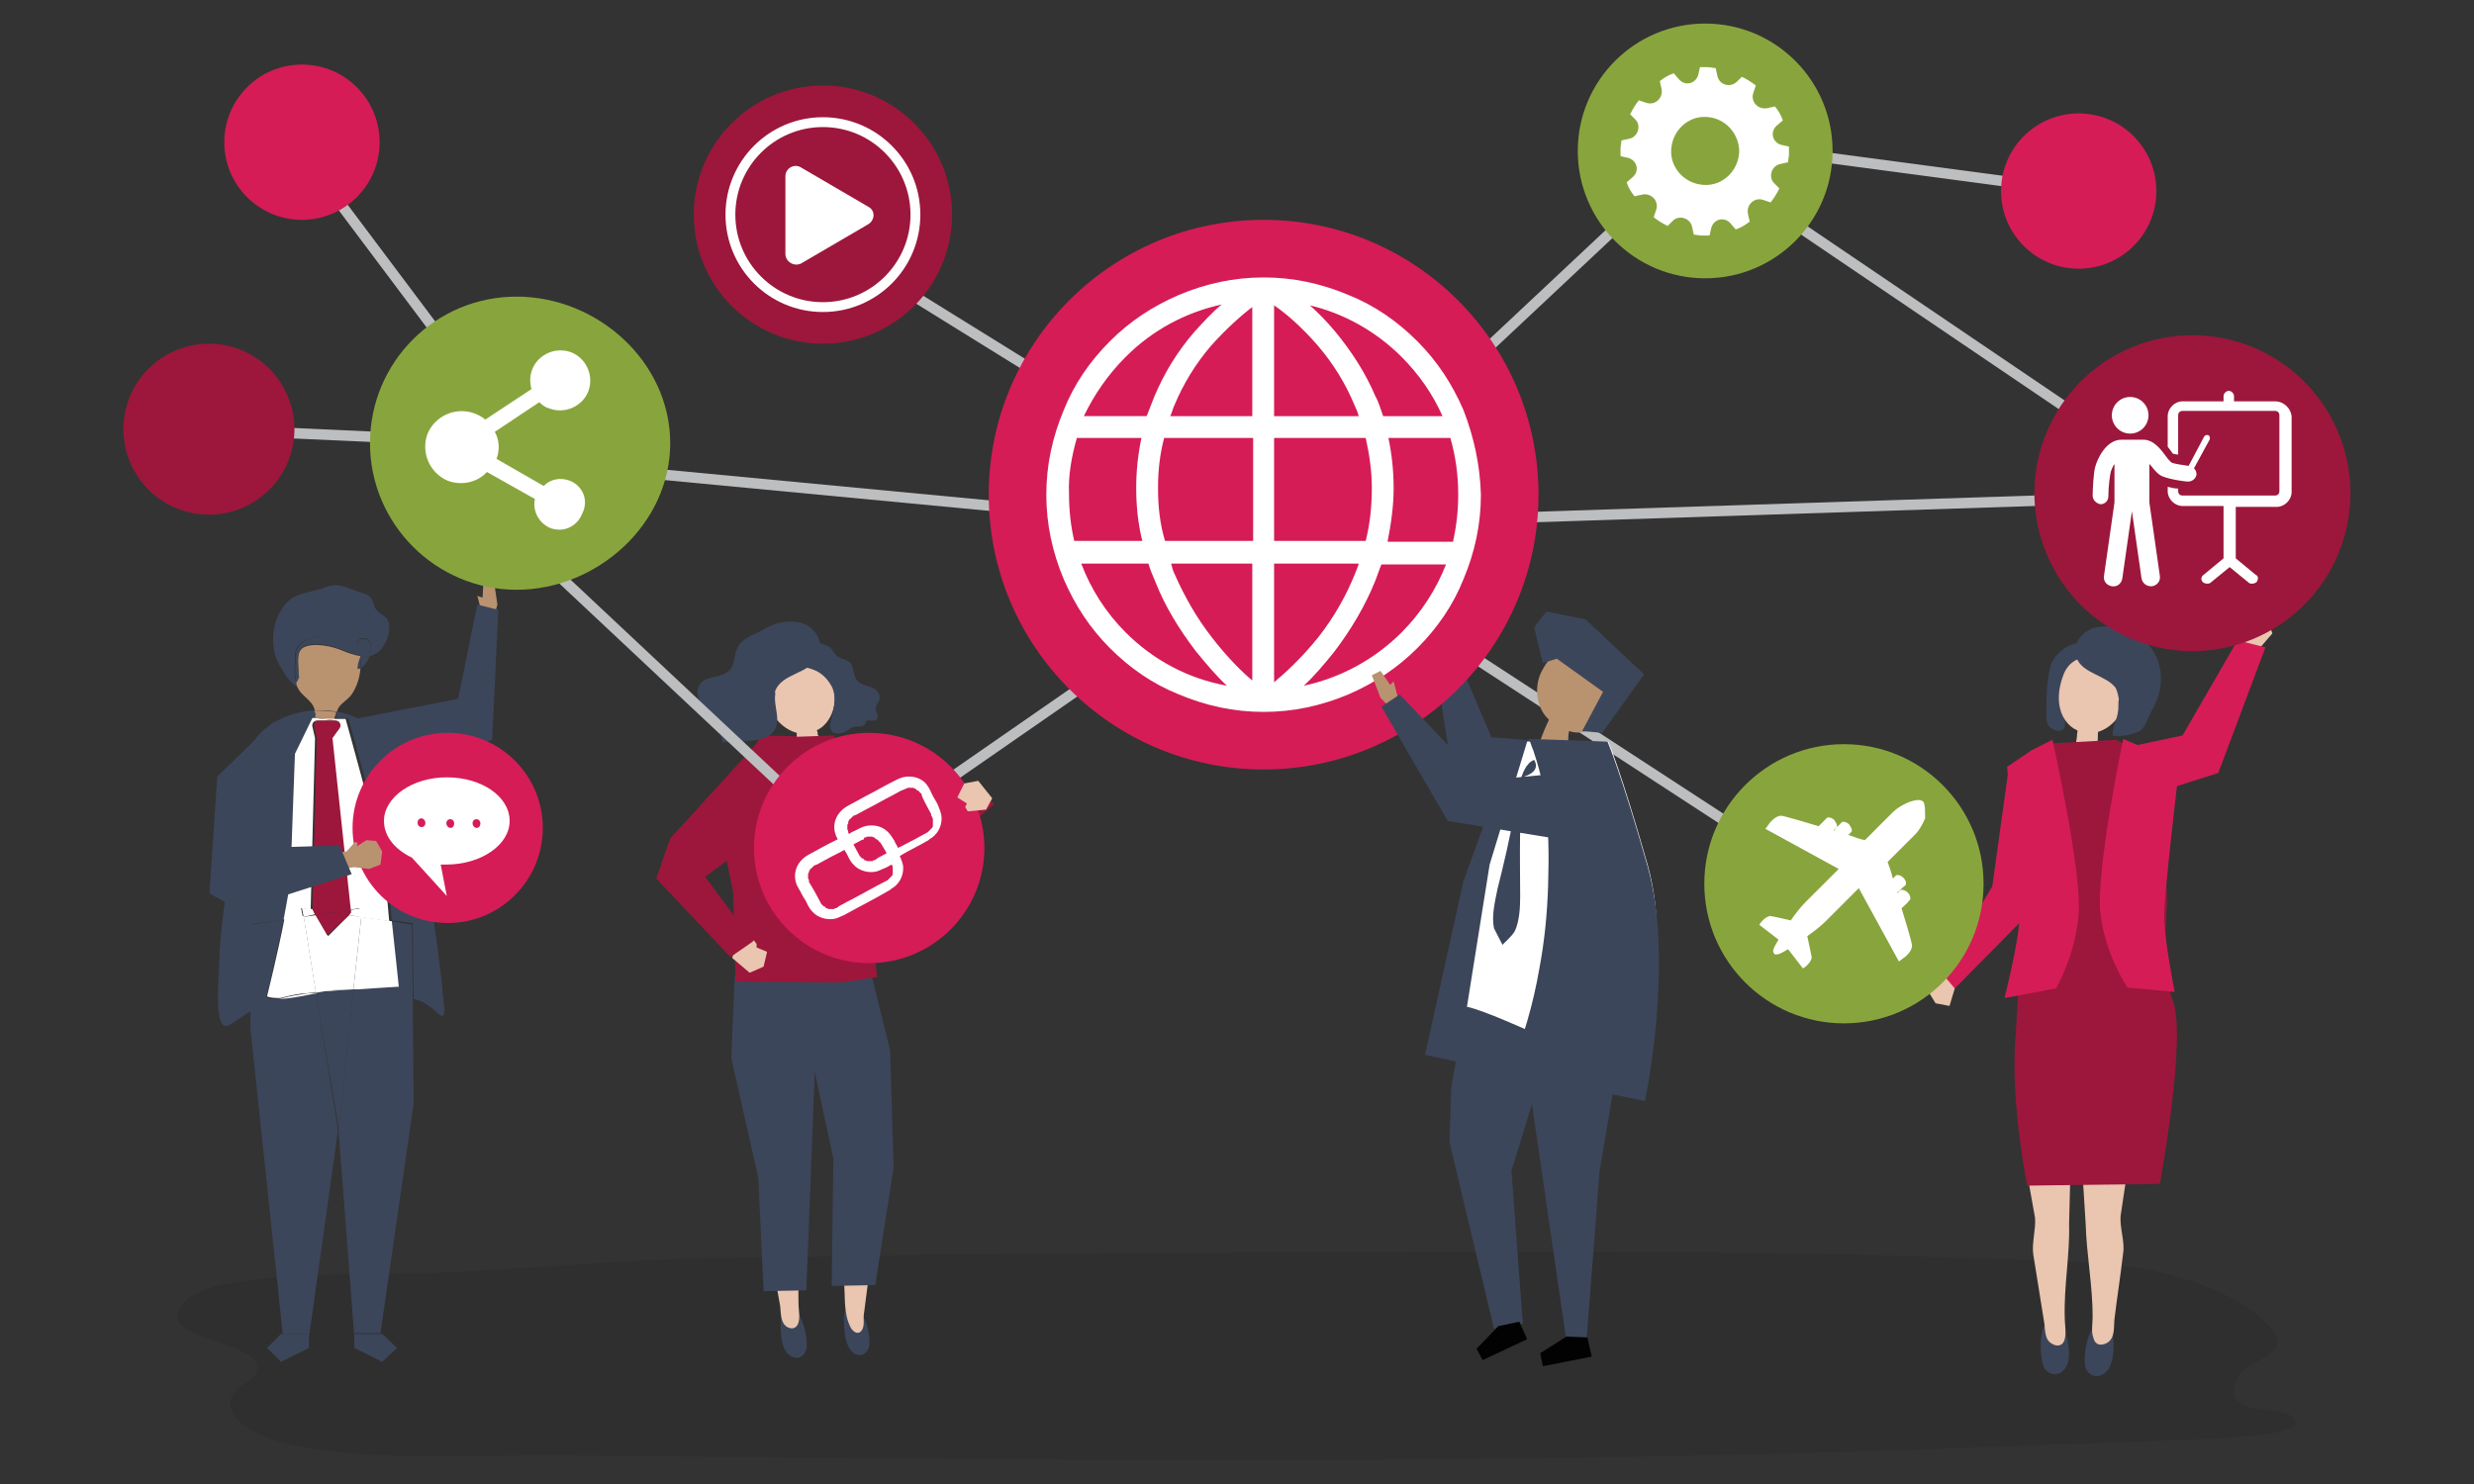 <?xml version="1.0" encoding="utf-8"?>
<!-- Generator: Adobe Illustrator 23.1.1, SVG Export Plug-In . SVG Version: 6.00 Build 0)  -->
<svg version="1.1" id="Livello_1" xmlns="http://www.w3.org/2000/svg" xmlns:xlink="http://www.w3.org/1999/xlink" x="0px" y="0px"
	 viewBox="0 0 283.5 170.1" style="enable-background:new 0 0 283.5 170.1;" xml:space="preserve">
<rect x="0" y="0" width="283.5" height="170.1" fill="#333333" stroke="none"/>
<style type="text/css">
	.st0{opacity:8.000000e-02;fill:#020203;}
	.st1{fill:#BDBEC0;}
	.st2{fill:#EAC5B0;}
	.st3{fill:#3C465A;}
	.st4{fill:#B99270;}
	.st5{fill:#9C173B;}
	.st6{fill:#FFFFFF;}
	.st7{fill:#D51C57;}
	.st8{fill:#88A53D;}
	.st9{fill:#020203;}
	.st10{fill:none;stroke:#FFFFFF;stroke-width:1.128;stroke-miterlimit:10;}
</style>
<g>
	<path class="st0" d="M82.7,144.2c-11.4,0.1-21.8,1.3-33.1,1.7c-5.7,0.2-24.4-0.3-28,2.9c-5.7,5,9.4,4.7,7.8,8.5
		c-0.3,0.8-1.5,1.3-2.2,1.9c-1.3,1.2-0.9,2.8,0.4,3.9c5.8,5.1,27.1,3.6,36,3.7c51.7,0.5,103.5,1.1,154.9-0.6
		c11.1-0.4,22.1-0.8,33.1-1.2c5.1-0.2,11.4-0.7,11.4-1.8c0.1-2.9-9.6,0.1-6.4-5.6c1-1.8,6.3-2.2,3.6-5.4c-2.9-3.5-9.7-6.1-16-7
		c-6.4-0.9-13-0.8-19.5-1c-12-0.5-24-0.6-36-0.7c-27.3-0.1-54.5,0.1-81.8,0.3C98.9,144,90.8,144.1,82.7,144.2z"/>
	<g>
		
			<rect x="41.2" y="32.2" transform="matrix(4.539953e-02 -0.999 0.999 4.539953e-02 -10.081 89.516)" class="st1" width="1.2" height="35.7"/>
	</g>
	<g>
		
			<rect x="46.1" y="12" transform="matrix(0.8 -0.6 0.6 0.8 -10.818 34.758)" class="st1" width="1.2" height="43.1"/>
	</g>
	<g>
		<polygon class="st2" points="164.4,74.5 164.5,71.8 165.7,71.8 166,73.6 166.5,73.3 166.1,75.7 164.9,75.9 		"/>
		<polygon class="st3" points="179.4,85.2 170.9,84.5 166.6,74.4 164.3,75.1 166.5,89.1 179.9,91.5 		"/>
	</g>
	<g>
		<polygon class="st4" points="57,69.3 56.6,66.6 55.4,66.6 55.3,68.5 54.7,68.3 55.3,70.6 56.6,70.7 		"/>
		<polygon class="st3" points="40.2,82.5 52.5,80.1 54.7,69.3 57.1,69.9 56.4,84.8 44.1,88.9 		"/>
	</g>
	<g>
		<g>
			<g>
				<path class="st3" d="M91.3,150.4c-0.3-0.3-0.6-0.4-0.9-0.4c-0.3,0.1-0.6,0.3-0.8,0.6c-0.1,0.2-0.1,0.4-0.1,0.7
					c-0.1,1.2-0.1,3.9,1.5,4.3c0.7,0.2,1.2-0.3,1.4-0.9C92.6,153.8,92.2,151.3,91.3,150.4z"/>
				<path class="st2" d="M91.9,132.8l-0.1,7.1c0.1,3.2-0.4,6.3-0.3,9.5c0,0.7,0.2,1.5,0,2.2c-0.2,0.7-0.8,0.8-1.3,0.5
					c-0.8-0.5-0.7-1.6-0.8-2.4c-0.4-2.2-0.8-4.5-1.2-6.7c-0.2-1.1,0.2-2.6,0.1-3.7c0,0-1.1-6-1.1-6L91.9,132.8z"/>
			</g>
			<polygon class="st3" points="83.8,121.3 86.9,135 87.5,148 92.4,147.9 93.8,111.6 84.2,111.8 			"/>
			<g>
				<g>
					<path class="st3" d="M98.4,150.1c-0.3-0.3-0.6-0.4-0.9-0.3c-0.3,0.1-0.6,0.3-0.7,0.6c-0.1,0.2-0.1,0.4-0.1,0.7
						c0,1.2,0.1,3.9,1.6,4.2c0.7,0.1,1.2-0.4,1.3-1C99.8,153.4,99.3,151,98.4,150.1z"/>
					<path class="st2" d="M95.8,133.8l0.4,7.1c0,2,0.3,3.9,0.5,5.9c0.2,1.8-0.1,3.7,0.8,5.4c0.3,0.5,0.9,0.9,1.3,0.2
						c0.3-0.5,0.1-1.3,0.2-1.8c0.3-2.3,0.6-4.5,0.8-6.7c0.1-1.1-0.3-2.6-0.3-3.7c0,0,0.9-6,0.9-6L95.8,133.8z"/>
				</g>
				<polygon class="st3" points="102,120.4 102.4,133.8 100.3,147.3 95.3,147.4 95.5,132.8 92.9,120.7 92,112.8 99.9,111.9 				"/>
			</g>
			<polygon class="st5" points="95.7,84.5 87.2,84.3 82.2,93.5 84,102.2 84.3,112.5 96.5,112.6 100.5,112 99.4,101 100,86.3 			"/>
			<polygon class="st2" points="84.3,108.4 83.9,109.8 85.9,111.5 87.5,110.8 87.9,109.1 86.7,108.6 86.7,108.2 86.4,107.8 			"/>
			<polygon class="st5" points="87.2,84.7 76.8,96.1 75.2,100.7 83.7,109.7 86.3,107.9 80.8,100.5 86.1,96.6 			"/>
			<polygon class="st5" points="95.4,90.1 99.8,99 104.6,100 113.9,92.2 111.8,89.8 103.6,94.4 99.3,86.3 			"/>
			<g>
				<path class="st2" d="M95.2,77.4c-1.3-3.7-6.2-2.3-7.2,1c-0.7,2.2,1,5,3.3,5.6c0,0.1,0,0.2,0,0.2c0,0.3,0,0.7,0.1,1
					c0,0.1,2-0.2,2.2-0.3c0.1,0,0.2,0,0.2-0.1c0.1-0.1,0-0.5-0.1-0.6c0-0.2,0-0.3-0.1-0.5c1.1-0.5,1.8-1.7,2-2.9
					C95.8,79.7,95.6,78.5,95.2,77.4z"/>
				<g>
					<path class="st3" d="M92,74c-0.3,0.3-0.4,0.6-0.4,1c0,0.2-0.1,0.4,0,0.7c0.2,0.8,1,0.8,1.7,1.1c0.8,0.3,1.5,1,1.9,1.7
						c0.7,1.1,0.4,2.6,0.1,3.8c-0.1,0.4-0.3,1.1,0,1.5c0.3,0.4,1.1,0.3,1.5,0.1c0.4-0.2,0.7-0.5,1.1-0.6c0.4-0.1,1,0.1,1.2-0.3
						c0.1-0.1,0.1-0.2,0.1-0.3c0.2-0.3,0.8,0.1,1.2-0.2c0.2-0.1,0.2-0.5,0.1-0.7c-0.1-0.3-0.2-0.5-0.1-0.8c0-0.2,0.2-0.4,0.3-0.6
						c0.2-0.4,0.1-0.9-0.2-1.2c-0.5-0.6-1.6-0.5-2.2-1.1c-0.3-0.3-0.4-0.7-0.5-1.2c-0.1-0.4-0.2-0.9-0.6-1.1c-0.4-0.3-1-0.3-1.4-0.7
						c-0.2-0.2-0.4-0.6-0.6-0.8c-0.3-0.3-1-0.5-1.4-0.6C93.2,73.4,92.5,73.5,92,74z"/>
					<path class="st3" d="M88.8,80c0,1.2,0.6,2.6,0,3.6c-0.6,1.1-2,1.3-3.2,1.3c-0.2,0-2.8,0.2-2.8,0.2c-0.2-0.9-0.4-1.7-0.8-2.5
						c-0.4-0.8-1.2-1.4-2.1-1.4c0.2,0,0.4-0.3,0.3-0.6c0-0.3-0.2-0.5-0.2-0.7c-0.2-0.6,0-1.3,0.4-1.7c0.9-0.8,2.6-0.5,3.3-1.5
						c0.5-0.6,0.4-1.5,0.7-2.2c0.5-1.4,2-1.7,3.2-2.4c1.2-0.7,2.4-1,3.8-0.8c1.8,0.3,3.1,2.1,2.4,3.8c-0.9,2.2-4.3,2-5,4.2
						C88.9,79.5,88.8,79.7,88.8,80z"/>
				</g>
			</g>
		</g>
		<polygon class="st5" points="89.7,84.5 92.3,88.2 93.6,88.1 95.7,84.3 		"/>
	</g>
	<g>
		
			<rect x="216.2" y="-2.6" transform="matrix(0.132 -0.991 0.991 0.132 169.271 231.388)" class="st1" width="1.2" height="43.2"/>
	</g>
	<g>
		
			<rect x="74.3" y="45.3" transform="matrix(0.684 -0.729 0.729 0.684 -31.884 78.675)" class="st1" width="1.2" height="61.6"/>
	</g>
	<g>
		
			<rect x="222.9" y="4.3" transform="matrix(0.561 -0.828 0.828 0.561 66.737 201.555)" class="st1" width="1.2" height="67"/>
	</g>
	<g>
		<path class="st3" d="M50.9,115.5c-0.2-2.1-0.4-4.2-0.7-6.3c-0.5-4.2-1.2-8.4-2.4-12.4c-0.5-1.5-1-3.1-1.5-4.6
			c-0.6-1.9-1.3-3.7-1.9-5.6c-0.8-2.3-2.1-3.9-4.5-4.7c-0.4-0.1-0.9-0.3-1.3-0.3c0,0,0,0.1,0,0.1c0,0.2-0.1,0.5-0.2,0.6l1.5,0
			c0,0,4.3,15.2,4.5,17.8c0.1,1,0.3,3.2,0.5,5.4l2.4,0.3l0.1,8.7c0.1,0,0.3,0.1,0.4,0.1c0.7,0.2,1.4,0.7,2,1.2
			C50.6,116.6,51,116.8,50.9,115.5z"/>
		<path class="st3" d="M32.6,105.4c0.4-2.1,0.8-4.1,0.8-5.2c0.1-3.2,0.5-13.8,0.5-13.8l2-4.1l0.4,0c0,0-0.1,0-0.1,0
			c0-0.3,0-0.6,0-0.9c-3.5,0.2-7,2-8,5.4c-0.1,0.3-0.1,0.6-0.2,0.9c-0.1,1.7,0.4,3-0.1,4.8c-0.4,1.5-0.8,3.1-1.1,4.6
			c-0.4,2.2-0.8,4.5-1.1,6.7c-0.3,2.5-0.6,4.9-0.6,7.4c0,0.3-0.1,1-0.1,1.9c-0.1,1.9,0,4.4,0.8,4.5c0.1,0,0.3,0,0.4-0.1
			c1-0.5,1.8-1.2,2.7-1.7l0-9.9L32.6,105.4z"/>
		<path class="st3" d="M41,113.4c-0.2,0-0.3,0-0.5,0l-1.7,16.2l1.8,23.6h0v-0.4h3l3.8-26.3l-0.1-11.9c-1.8-0.5-3.8-1.3-5.7-1.3
			C41.4,113.3,41.2,113.4,41,113.4z"/>
		<path class="st3" d="M44.9,105.6c0.4,3.6,0.8,7.5,0.8,7.5s-1.9,0-4.7,0.3c0.2,0,0.4,0,0.6,0c1.9,0,3.9,0.8,5.7,1.3l-0.1-8.7
			L44.9,105.6z"/>
		<polygon class="st3" points="40.6,153.2 40.6,154.5 43.8,156.1 45.5,154.5 43.8,152.9 43.6,152.9 43.6,153.2 		"/>
		<polygon class="st3" points="40.6,153.2 43.6,153.2 43.6,152.9 40.6,152.9 		"/>
		<path class="st3" d="M36.2,113.8c-0.1,0-0.1,0-0.2,0c-1.9,0.4-3.2,0.6-4,0.6c-0.8,0.2-1.5,0.5-2.3,0.8c-0.4,0.2-0.7,0.4-1,0.6
			l0,2.1l3.7,35h3v0.4h0l3.3-23.5l0-0.1l-0.1-1L36.2,113.8z"/>
		<path class="st3" d="M32,114.5c-1.3,0.1-1.5-0.2-1.5-0.2s1.2-4.8,2-8.9l-3.8,0.6l0,9.9c0.3-0.2,0.6-0.4,1-0.6
			C30.5,114.9,31.2,114.7,32,114.5z"/>
		<path class="st3" d="M36.2,113.8l2.5,14.8l0.1,1l1.7-16.2C39.2,113.5,37.7,113.6,36.2,113.8z"/>
		<polygon class="st3" points="32.4,152.9 32.2,152.9 30.6,154.5 32.2,156.1 35.4,154.5 35.4,153.2 32.5,153.2 		"/>
		<polygon class="st3" points="32.4,152.9 32.5,153.2 35.4,153.2 35.4,152.9 		"/>
		<path class="st6" d="M38.1,82.5c-0.1,0-0.3,0-0.4,0c-0.5-0.1-1-0.1-1.5-0.2l-0.4,0l-2,4.1c0,0-0.4,10.6-0.5,13.8
			c0,1.1-0.4,3-0.8,5.2l2.2-0.3l-0.2-1l1.2,0.2l-0.1-0.1l0.5-19.6l-0.3-1.3c-0.1-0.4,0.2-0.7,0.5-0.7h2c0.5,0,0.7,0.5,0.4,0.9
			l-0.8,1.1l2.1,19.7l1.2-0.2l-0.1,1l3.5,0.5c-0.2-2.3-0.4-4.5-0.5-5.4c-0.2-2.6-4.5-17.8-4.5-17.8l-1.5,0c0,0,0,0-0.1,0.1
			C38.3,82.4,38.2,82.5,38.1,82.5z"/>
		<path class="st6" d="M40.5,113.4c0.2,0,0.4,0,0.5,0C40.8,113.4,40.6,113.4,40.5,113.4L40.5,113.4z"/>
		<path class="st6" d="M40.5,113.4c0.2,0,0.3,0,0.5,0c2.8-0.2,4.7-0.3,4.7-0.3s-0.4-3.9-0.8-7.5l-3.5-0.5L40.5,113.4z"/>
		<polygon class="st6" points="35.8,104.2 34.6,104.1 34.8,105.1 36.1,104.8 		"/>
		<path class="st6" d="M34.4,114c-0.8,0.1-1.6,0.3-2.4,0.5c0.8,0,2.1-0.2,4-0.6c0.1,0,0.1,0,0.2,0l0-0.1
			C35.6,113.8,35,113.9,34.4,114z"/>
		<polygon class="st6" points="40,104.9 41.3,105.1 41.4,104.1 40.2,104.3 40.2,104.6 		"/>
		<path class="st6" d="M36.2,113.7l-1.4-8.7l-2.2,0.3c-0.8,4.1-2,8.9-2,8.9s0.2,0.2,1.5,0.2c0.8-0.2,1.6-0.4,2.4-0.5
			C35,113.9,35.6,113.8,36.2,113.7z"/>
		<path class="st6" d="M36.2,113.7L36.2,113.7c1.5-0.1,3-0.2,4.3-0.3l0,0C39,113.4,37.6,113.5,36.2,113.7z"/>
		<path class="st6" d="M40.5,113.4l0.9-8.3l-1.4-0.2l-2.4,2.4l-1.4-2.4l-1.4,0.2l1.4,8.7C37.6,113.5,39,113.4,40.5,113.4z"/>
		<path class="st5" d="M40.2,104.3l-2.1-19.7l0.8-1.1c0.3-0.4,0-0.9-0.4-0.9h-2c-0.4,0-0.6,0.3-0.5,0.7l0.3,1.3l-0.5,19.6l0.1,0.1
			l2.2,0.3L40.2,104.3z"/>
		<polygon class="st5" points="38,104.6 35.8,104.2 36.1,104.8 		"/>
		<polygon class="st5" points="40,104.9 40.2,104.6 40.2,104.3 38,104.6 		"/>
		<polygon class="st5" points="36.1,104.8 37.5,107.2 40,104.9 38,104.6 		"/>
		<path class="st4" d="M38.6,81.6c0.2-0.9,1.1-1.2,1.7-2c0.6-0.9,0.9-1.9,1-2.9c0,0,0,0,0-0.1c-0.1,0-0.2,0.1-0.2,0.1
			c-0.1-0.4,0.1-0.8,0.2-1.2c0-0.1,0-0.2,0-0.3c-0.7-0.1-1.5-0.4-2-0.6c-1.1-0.5-3.3-1-4.5-0.4c-0.9,0.5-0.6,1.9-0.6,2.8
			c0,0.2,0,0.5,0,0.7c-0.1,0.2-0.2,0.4-0.3,0.6c0.1,0.4,0.3,0.7,0.5,1c0.7,0.8,1.5,1.2,1.7,2.2C37,81.4,37.8,81.4,38.6,81.6z"/>
		<path class="st4" d="M36.1,82.3C36.2,82.3,36.2,82.3,36.1,82.3l2.2,0c0.1-0.2,0.2-0.4,0.2-0.6c0-0.1,0-0.1,0-0.1
			c-0.8-0.1-1.7-0.2-2.5-0.1C36.2,81.7,36.2,82,36.1,82.3z"/>
		<path class="st2" d="M37.7,82.5c0.1,0,0.3,0,0.4,0c0.1,0,0.1-0.1,0.2-0.1c0,0,0,0,0.1-0.1l-2.1,0C36.7,82.4,37.2,82.4,37.7,82.5z"
			/>
		<path class="st3" d="M41.3,75.2c0.1,0.5,0,1,0,1.4c0.5-0.3,0.8-0.8,1.1-1.4C42,75.3,41.7,75.2,41.3,75.2z"/>
		<path class="st3" d="M41.3,75.2C41.3,75.2,41.3,75.2,41.3,75.2c0,0.1,0,0.2-0.1,0.3c-0.1,0.4-0.3,0.8-0.2,1.2
			c0.1,0,0.2-0.1,0.2-0.1C41.3,76.1,41.4,75.6,41.3,75.2z"/>
		<path class="st3" d="M33.8,75.4c0-0.4,0-0.7,0.2-1.1c0.3-0.6,0.9-0.9,1.5-1.1c1.6-0.5,3.3-0.4,4.7,0.5c0.4,0.2,0.7,0.5,0.9,0.9
			c0,0.1,0.1,0.1,0.1,0.2c-0.1-0.4-0.3-0.9-0.2-1.2c0.1-0.5,0.7-0.6,1.1-0.3c0.3,0.2,0.4,0.5,0.4,0.8c0,0.3,0,0.7-0.2,1
			c0,0,0,0,0,0.1c0.2,0,0.4-0.1,0.6-0.2c1-0.4,1.8-2.1,1.7-3.2c0-0.5-0.2-0.9-0.6-1.2c-0.4-0.3-0.8-0.5-1-0.9
			c-0.2-0.3-0.2-0.7-0.4-1c-0.3-0.6-1-0.7-1.6-0.9c-1.5-0.5-2.3-1.1-3.9-0.4c-1.1,0.4-2.6,0.5-3.7,1.2c-0.4,0.3-0.8,0.7-1.1,1.2
			c-1.1,1.7-1.3,4-0.6,5.8c0.2,0.4,0.4,0.8,0.6,1.1c0.4,0.7,0.9,1.5,1.6,1.9c0-0.1,0-0.2,0.1-0.2C33.6,77.4,33.8,76.4,33.8,75.4z"/>
		<path class="st3" d="M34.2,76.9c0-0.9-0.3-2.4,0.6-2.8c1.2-0.6,3.3-0.1,4.5,0.4c0.5,0.2,1.3,0.5,2,0.6c0-0.1,0-0.2,0-0.3
			c0-0.1,0-0.1-0.1-0.2c-0.2-0.4-0.5-0.7-0.9-0.9c-1.4-0.9-3.2-1-4.7-0.5c-0.6,0.2-1.2,0.5-1.5,1.1c-0.2,0.3-0.2,0.7-0.2,1.1
			c0,0.9-0.2,1.9,0.1,2.8c0.1-0.2,0.2-0.4,0.3-0.6C34.2,77.4,34.2,77.2,34.2,76.9z"/>
		<path class="st3" d="M42.5,74.2c0-0.3-0.2-0.7-0.4-0.8c-0.4-0.3-1-0.2-1.1,0.3c-0.1,0.3,0.1,0.8,0.2,1.2c0,0.1,0.1,0.2,0.1,0.3
			c0.4,0.1,0.7,0.1,1,0c0,0,0,0,0-0.1C42.5,74.8,42.5,74.5,42.5,74.2z"/>
		<path class="st3" d="M41.2,74.9c0,0.1,0,0.2,0,0.3c0,0,0,0,0,0C41.3,75.1,41.2,75,41.2,74.9z"/>
	</g>
	<g>
		<g>
			<g>
				<path class="st3" d="M236.5,78.5c-0.7,1.1-0.3,2.5,0,3.6c0.1,0.5,0.3,1.2-0.1,1.5c-0.5,0.4-1.4,0-1.7-0.5
					c-0.2-0.4-0.2-0.8-0.2-1.2c0-1.8,0-4.3,0.6-5.9c0.5-1.3,3-3.2,4.4-1.8c0.3,0.3,0.4,0.6,0.5,1c0,0.2,0.1,0.4,0,0.6
					c-0.2,0.8-1,0.8-1.6,1C237.6,77.3,236.9,77.9,236.5,78.5z"/>
				<path class="st2" d="M238,83.7c-1.1-0.5-1.8-1.6-2-2.8c-0.2-1.1,0-2.3,0.4-3.4c1.2-3.6,6.1-2.3,7.1,0.9
					C244.4,81.2,241.3,85.2,238,83.7z"/>
				<path class="st3" d="M242.8,80.1c-0.1,0.5,0,1-0.1,1.5c-0.1,0.9-0.7,1.9-0.6,2.7c0.9,0.2,2.1-0.1,2.9-0.4c0.8-0.4,1-1.3,1.4-2.1
					c0.4-0.8,0.8-1.5,1-2.3c1.2-4.5-2.5-8.4-7.1-7.6c-1.7,0.3-3,2-2.3,3.6c0.7,1.7,3.3,1.9,4.4,3.3
					C242.6,79.1,242.7,79.6,242.8,80.1z"/>
			</g>
			<path class="st2" d="M238.1,83.4c0,0.3-0.1,0.7-0.1,1c0,0.2-0.1,0.6-0.1,0.7c0,0.1,0.1,0.1,0.2,0.1c0.2,0,2.2,0.4,2.2,0.2
				c0.1-0.4,0.1-0.8,0.1-1.2c0-0.3,0.1-0.9,0.1-1.1c-0.4,0.1-0.8,0.2-1.2,0.2C238.8,83.3,238.5,83.3,238.1,83.4
				C238.1,83.3,238.1,83.3,238.1,83.4z"/>
		</g>
		<g>
			<polygon class="st2" points="223.7,112 222.4,111.7 221,113.7 221.8,115 223.4,115.3 224,113.3 			"/>
			<polygon class="st7" points="236.4,87.9 230.2,87.9 228.3,101.6 222.4,111.4 224,113.3 231.8,105.4 			"/>
		</g>
		<g>
			<path class="st3" d="M234.4,151.7c0.2-0.4,0.5-0.6,0.9-0.6c0.4,0,0.8,0.2,1,0.5c0.2,0.2,0.2,0.5,0.3,0.7c0.4,1.3,1.1,4.3-0.6,5.1
				c-0.7,0.3-1.4,0-1.8-0.7C233.8,155.7,233.6,152.9,234.4,151.7z"/>
			<path class="st2" d="M237.3,132.3l-0.2,8c0.1,3.5-0.6,7.1-0.5,10.7c0,0.8,0.2,1.7,0,2.5c-0.2,0.8-0.9,0.9-1.5,0.5
				c-0.9-0.5-0.7-1.8-0.9-2.7c-0.4-2.5-0.8-5-1.2-7.5c-0.2-1.2,0.3-2.9,0.2-4.2c0,0-1.2-6.7-1.2-6.7L237.3,132.3z"/>
		</g>
		<g>
			<path class="st3" d="M240,152c0.3-0.3,0.6-0.5,1-0.5c0.4,0,0.7,0.3,0.9,0.6c0.1,0.2,0.2,0.5,0.2,0.7c0.2,1.3,0.3,4.4-1.5,4.9
				c-0.7,0.2-1.4-0.3-1.6-0.9C238.7,155.9,239,153.1,240,152z"/>
			<path class="st2" d="M238.5,132.3l0.5,8c0.1,3.5,0.8,7.1,0.8,10.6c0,0.8-0.2,1.7,0.1,2.5c0.2,0.8,0.9,0.9,1.6,0.5
				c0.9-0.6,0.7-1.8,0.8-2.7c0.3-2.5,0.7-5,1-7.6c0.2-1.2-0.4-2.9-0.3-4.2c0,0,1-6.7,1-6.7L238.5,132.3z"/>
		</g>
		<path class="st5" d="M242.5,84.8l-7.2,0.4l-3.9,2.9c0,0,0.4,12.3,0.3,16.8c-0.1,4.5-0.4,8.2-0.8,14.9c-0.4,7.3,1.4,16.1,1.4,16.1
			l15.2-0.2c0,0,3.1-16.7,1.5-21c-1.6-4.3-0.6-8.6-0.7-12.2c-0.1-3.5-1.5-15.4-1.5-15.4L242.5,84.8z"/>
		<path class="st7" d="M245.9,85.8l3.7,3.1c0,0-1.6,13.6-1.6,15.9c-0.1,2.3,1.2,8.9,1.2,8.9l-5.4-0.5c0,0-2.5-3.6-3.1-8.4
			s2.6-20.1,2.6-20.1L245.9,85.8z"/>
		<path class="st7" d="M232.8,86l-2.8,1.9c0,0,1.3,14.8,1.4,17.1c0.1,2.3-1.7,9.4-1.7,9.4l5.9-1.1c0,0,2.2-3.7,2.6-8.5
			c0.4-4.8-3-20-3-20L232.8,86z"/>
		<g>
			<polygon class="st2" points="256.9,74.3 258.5,74.8 260.4,72.6 259.7,70.7 257.8,70.2 256.8,72.5 			"/>
			<polygon class="st7" points="243.5,92 254.2,88.6 259.6,74.2 256.4,73.4 250.1,84.3 243.5,85.7 			"/>
		</g>
	</g>
	<g>
		
			<rect x="91.8" y="78.7" transform="matrix(0.822 -0.57 0.57 0.822 -23.249 84.302)" class="st1" width="62.8" height="1.2"/>
	</g>
	<g>
		
			<rect x="121.6" y="13.3" transform="matrix(0.527 -0.85 0.85 0.527 19.713 125.032)" class="st1" width="1.2" height="63.1"/>
	</g>
	<g>
		
			<rect x="98.6" y="6.6" transform="matrix(9.446920e-02 -0.996 0.996 9.446920e-02 33.339 150.057)" class="st1" width="1.2" height="100.1"/>
	</g>
	<g>
		
			<rect x="138.6" y="38.2" transform="matrix(0.729 -0.684 0.684 0.729 19.923 127.955)" class="st1" width="66.1" height="1.2"/>
	</g>
	<g>
		
			<rect x="178.8" y="44.1" transform="matrix(0.546 -0.838 0.838 0.546 12.616 187.687)" class="st1" width="1.2" height="76.1"/>
	</g>
	<g>
		
			<rect x="149" y="57.8" transform="matrix(1 -3.261876e-02 3.261876e-02 1 -1.796 6.596)" class="st1" width="104.6" height="1.2"/>
	</g>
	<circle class="st7" cx="144.8" cy="56.7" r="31.5"/>
	<circle class="st5" cx="94.3" cy="24.6" r="14.8"/>
	<path class="st8" d="M42.4,50.8c0-9.3,7.5-16.8,16.8-16.8s17.6,7.5,17.6,16.8c0,9.3-8.4,16.8-17.6,16.8S42.4,60.1,42.4,50.8z"/>
	<circle class="st7" cx="99.6" cy="97.2" r="13.2"/>
	<circle class="st8" cx="195.4" cy="17.3" r="14.6"/>
	<circle class="st8" cx="211.3" cy="101.3" r="16"/>
	
		<ellipse transform="matrix(0.924 -0.383 0.383 0.924 -2.553 100.44)" class="st5" cx="251.2" cy="56.6" rx="18.1" ry="18.1"/>
	<circle class="st7" cx="238.2" cy="21.9" r="8.9"/>
	<circle class="st7" cx="34.6" cy="16.3" r="8.9"/>
	<ellipse transform="matrix(0.23 -0.973 0.973 0.23 -29.451 61.232)" class="st5" cx="24" cy="49.2" rx="9.8" ry="9.8"/>
	<circle class="st7" cx="51.3" cy="94.9" r="10.9"/>
	<g>
		<polygon class="st4" points="38,97.8 39.7,97.6 40.7,96.5 41,96.6 40.9,97 42,96.3 43.1,96.4 43.8,97.6 43.6,99.1 42.3,99.6 
			40.6,99.4 38.3,99.7 		"/>
		<polygon class="st3" points="38.9,96.9 29.4,97.2 31.4,82.7 24.9,89 24,102.4 27.4,104.3 40.3,100.2 		"/>
	</g>
	<g>
		<path class="st3" d="M172.7,87.2l2.5-2.5l6.9,0.5c0,0,0.7,4.9,3.8,15.8c3.1,10.9-1.4,24.8-1.4,24.8s-17.7-4.2-21.2-4.9l4.4-19.9
			L172.7,87.2z"/>
		<polygon class="st3" points="178.4,113.4 178.4,117.3 173.2,134.2 174.5,151.7 171.2,152.3 166.1,130.9 166.3,124.6 168.6,111.8 
					"/>
		<polygon class="st3" points="174.3,118 179.5,153.7 181.8,153.7 183.3,134.2 186.6,114.8 		"/>
		<polygon class="st9" points="171.7,152 169.2,154.6 169.9,155.9 175,153.5 174.1,151.5 		"/>
		<polygon class="st9" points="179.5,153.2 176.5,155.1 176.8,156.6 182.4,155.5 181.9,153.3 		"/>
		<g>
			<path class="st4" d="M178.4,74.7c1.4,1.5,4.1,1.6,5.3,3.3c0.8,1.1,0.8,2.7,0.2,4c-0.3,0.6-0.7,1.1-1.2,1.5
				c-0.4,0.2-0.8,0.3-1.2,0.4c-0.6,0.1-1.1,0.1-1.7-0.1c-0.1,0.5-0.1,1-0.1,1.5c-1-0.4-2.2-0.1-3.2-0.4c0.2-0.6,0.7-1.8,1-2.4
				c-0.2-0.2-0.4-0.4-0.6-0.7c-1-1.5-1-3.6-0.1-5.1C177.2,75.9,177.8,75.3,178.4,74.7z"/>
			<polygon class="st3" points="178.4,75.5 183.7,79.3 181.3,83.8 183.6,84 188.4,77.3 181.7,71 177.2,70.1 175.8,71.9 176.8,76 			
				"/>
		</g>
		<path class="st6" d="M175,85l9.3,0c0,0,1.4,3.2,4.5,14.1c3.1,10.9-1.4,24.8-1.4,24.8s-15.8-7.8-19.3-8.5l2.6-16.3L175,85z"/>
		<path class="st3" d="M188.8,99.3c-3.1-10.9-4.6-14.3-4.6-14.3l-9-0.3l0,0c0.2,0.4,0.3,0.9,0.5,1.3c0.6,1.8,1.1,3.6,1.3,5.5
			c0.5,3.3,0.5,6.6,0.4,10c-0.1,3.2-0.4,6.3-1,9.5c-0.7,4.1-1.9,8.2-3.5,12c7.2,1.5,15.6,3.2,15.6,3.2S191.9,110.2,188.8,99.3z"/>
		<path class="st3" d="M171.6,101.9c-0.3,1.5-0.7,3.1-0.4,4.5c0,0,1,2,1,1.9c0-0.1,1.1-1,1.4-1.6c0.5-1.1,0.6-2.6,0.6-3.9
			c0-4.6-0.2-9.2,0.5-13.8c0.9-0.3,1.7-0.9,1.1-1.9c-1.8,0.7-1.9,4.6-2.3,6.2C173,96.2,172.3,99.1,171.6,101.9z"/>
	</g>
	<polygon class="st2" points="113,92.8 113.7,91.5 112.1,89.5 110.5,89.8 109.7,91.4 110.8,92.1 110.6,92.5 110.9,93 	"/>
	<path class="st6" d="M167.7,47c-1.3-3-3-5.6-5.3-7.9c-2.3-2.3-4.9-4.1-7.9-5.3c-3.1-1.3-6.3-2-9.7-2c-3.4,0-6.6,0.7-9.7,2
		c-3,1.3-5.6,3-7.9,5.3c-2.3,2.3-4.1,4.9-5.3,7.9c-1.3,3.1-2,6.3-2,9.7c0,3.4,0.7,6.6,2,9.7c1.3,3,3,5.6,5.3,7.9
		c2.3,2.3,4.9,4.1,7.9,5.3c3.1,1.3,6.3,2,9.7,2c3.4,0,6.6-0.7,9.7-2c3-1.3,5.6-3,7.9-5.3c2.3-2.3,4.1-4.9,5.3-7.9
		c1.3-3.1,2-6.3,2-9.7C169.6,53.3,168.9,50.1,167.7,47z M132.7,55.9c0-1.9,0.2-3.8,0.7-5.7h10.2v11.8h-10.1
		C132.9,60,132.7,58,132.7,55.9z M151,39.6c1.8,2.1,3.2,4.4,4.2,6.8c0.2,0.4,0.4,0.9,0.5,1.3H146V35C147.2,35.8,149.1,37.4,151,39.6
		z M143.5,35.2v12.5h-9.4c0.2-0.4,0.3-0.9,0.5-1.3c1-2.4,2.4-4.7,4.2-6.8C140.6,37.6,142.3,36.1,143.5,35.2z M143.5,64.6V78
		c-1.2-1-2.9-2.7-4.6-4.9c-1.8-2.3-3.2-4.8-4.3-7.3c-0.2-0.4-0.3-0.8-0.4-1.2H143.5z M146,78.2V64.6h9.7c-0.1,0.4-0.3,0.8-0.4,1.1
		c-1,2.5-2.4,5-4.2,7.3C149.1,75.5,147.2,77.2,146,78.2z M146,62.1V50.2h10.5c0.4,1.8,0.7,3.7,0.7,5.7c0,2.1-0.2,4.1-0.7,6.1H146z
		 M159.1,50.2h7.1c0.6,2.1,0.9,4.2,0.9,6.5c0,1.8-0.2,3.6-0.6,5.4H159c0.4-2,0.7-4.1,0.7-6.1C159.7,54,159.5,52.1,159.1,50.2z
		 M160.6,40.9c2,2,3.6,4.3,4.7,6.8h-6.8c-0.3-0.8-0.5-1.6-0.9-2.3c-1.1-2.6-2.7-5.1-4.6-7.4c-1-1.2-2-2.2-2.9-3
		C153.9,35.9,157.6,37.9,160.6,40.9z M129,40.9c3.1-3.1,6.9-5.1,11-6c-1,0.8-2,1.9-3.1,3.1c-2,2.3-3.5,4.8-4.6,7.4
		c-0.3,0.8-0.6,1.5-0.9,2.3h-7.2C125.4,45.2,127,42.9,129,40.9z M123.4,50.2h7.4c-0.4,1.9-0.6,3.8-0.6,5.7c0,2.1,0.2,4.1,0.7,6.1
		h-7.8c-0.4-1.7-0.6-3.5-0.6-5.4C122.4,54.5,122.8,52.3,123.4,50.2z M129,72.5c-2.3-2.3-4-5-5.1-7.9h7.7c0.2,0.7,0.5,1.4,0.8,2.1
		c1.1,2.8,2.7,5.4,4.6,7.9c1.3,1.6,2.5,3,3.6,4C136.2,77.8,132.2,75.7,129,72.5z M160.6,72.5c-3.1,3.1-7,5.2-11.2,6.1
		c1.1-1,2.3-2.4,3.5-3.9c1.9-2.5,3.5-5.2,4.6-7.9c0.3-0.7,0.5-1.4,0.8-2.1h7.4C164.6,67.5,162.9,70.2,160.6,72.5z"/>
	<path class="st6" d="M65.3,55.1c-1.1-0.4-2.2-0.2-3,0.6l-5.4-3.1c0.4-1.1,0.3-2.2-0.2-3.1l5.1-3.4c0.3,0.3,0.7,0.6,1.1,0.7
		c1.8,0.7,3.8-0.2,4.5-1.9c0.7-1.8-0.2-3.8-1.9-4.5c-1.8-0.7-3.8,0.2-4.5,1.9c-0.3,0.8-0.3,1.5-0.1,2.3l-5.3,3.5
		c-0.3-0.3-0.7-0.5-1.2-0.7c-2.1-0.8-4.5,0.2-5.4,2.3c-0.8,2.1,0.2,4.5,2.3,5.4c1.6,0.6,3.4,0.2,4.5-1l5.5,3.1
		c-0.3,1.3,0.4,2.7,1.7,3.3c1.5,0.6,3.1-0.1,3.7-1.6C67.5,57.4,66.8,55.7,65.3,55.1z"/>
	<g>
		<polygon class="st4" points="158.2,80 157.2,77.4 158.2,76.9 159.3,78.5 159.7,78.1 160.3,80.4 159.3,81.1 		"/>
		<polygon class="st3" points="181.2,88.4 169.8,89.5 160.4,79.6 158.3,81 165.9,94.1 181.2,96.6 		"/>
	</g>
	<path class="st6" d="M105.6,89.4c-0.8-0.5-1.9-0.5-2.7-0.1c-0.2,0.1-0.4,0.2-0.6,0.3c-1,0.5-2,1.1-3,1.6c-0.7,0.4-1.5,0.8-2.2,1.2
		c-0.7,0.4-1.2,1-1.4,1.7c-0.2,0.7-0.1,1.4,0.3,2.1c-0.4,0.2-0.8,0.4-1.2,0.6c-0.7,0.4-1.5,0.8-2.2,1.2c-0.7,0.4-1.2,1-1.4,1.7
		c-0.2,0.7-0.1,1.5,0.3,2.1c0.3,0.5,0.5,1,0.8,1.4c0.2,0.4,0.4,0.9,0.8,1.3c0.6,0.7,1.7,1,2.6,0.8c0.4-0.1,0.7-0.3,1-0.4
		c1.8-1,3.6-1.9,5.3-2.9c0,0,0.1-0.1,0.1-0.1c0.9-0.5,1.4-1.4,1.4-2.4c0-0.5-0.2-0.9-0.4-1.4c0.1,0,0.2-0.1,0.2-0.1
		c1-0.6,2.1-1.1,3.1-1.7c0,0,0.1-0.1,0.1-0.1c0.9-0.5,1.4-1.4,1.4-2.4c0-0.6-0.3-1.2-0.5-1.7c-0.3-0.5-0.6-1-0.8-1.5
		C106.4,90.2,106.1,89.7,105.6,89.4z M103.6,90.3C103.6,90.3,103.6,90.3,103.6,90.3L103.6,90.3z M99.1,96C99.1,96,99.1,95.9,99.1,96
		c0.1,0,0.2,0,0.2-0.1c0,0,0.1,0,0.1,0c0,0,0,0,0,0c0,0,0,0,0,0c0.1,0,0.2,0,0.3,0c0,0,0.1,0,0.1,0c0,0,0,0,0.1,0
		c0.1,0,0.2,0.1,0.3,0.1c0,0,0,0,0,0c0,0,0,0,0,0c0,0,0.1,0.1,0.1,0.1c0,0,0.2,0.2,0.2,0.1c0.1,0.1,0.1,0.1,0.2,0.2
		c0,0,0,0.1,0.1,0.1c0,0,0.1,0.1,0.1,0.1c0.2,0.3,0.4,0.7,0.6,1c0,0.1,0.1,0.1,0.1,0.2c0,0-0.1,0-0.1,0.1c0,0,0,0-0.1,0
		c-0.3,0.2-0.6,0.3-0.9,0.5c0,0-0.1,0.1-0.1,0.1c-0.1,0-0.1,0.1-0.2,0.1c0,0-0.2,0-0.2,0.1c-0.1,0-0.1,0-0.2,0c0,0,0,0,0,0
		c0,0,0,0,0,0c-0.1,0-0.2,0-0.3,0c0,0,0,0,0,0c0,0-0.1,0-0.1,0c-0.1,0-0.2-0.1-0.3-0.1c0,0,0,0,0,0c0,0,0,0,0,0c0,0-0.1,0-0.1-0.1
		c0,0-0.1-0.1-0.1-0.1c0,0,0,0-0.1,0c0,0,0,0,0,0c-0.1-0.1-0.1-0.1-0.2-0.2c0,0,0,0,0,0c0,0-0.1-0.1-0.1-0.1c0-0.1-0.1-0.1-0.1-0.2
		c-0.2-0.4-0.4-0.7-0.6-1.1c0.3-0.2,0.6-0.3,0.9-0.5c0.1,0,0.2-0.1,0.3-0.1c0,0,0,0,0,0C99,96,99,96,99.1,96z M99.1,96
		C99,96,99,96,99.1,96L99.1,96z M102.1,98.9C102.1,98.9,102.2,98.9,102.1,98.9c0.1,0.1,0.1,0.2,0.1,0.2c0,0,0,0,0,0c0,0,0,0,0,0
		c0,0.1,0.1,0.2,0.1,0.3c0,0,0,0,0,0c0,0,0,0.1,0,0.1c0,0.1,0,0.1,0,0.2c0,0,0,0.1,0,0.1c0,0,0,0.1,0,0.1c0,0.1,0,0.1,0,0.2
		c0,0,0,0,0,0.1c0,0,0,0,0,0c0,0.1-0.1,0.2-0.2,0.3c0,0,0,0,0,0c0,0-0.1,0.1-0.1,0.1c-0.1,0.1-0.1,0.1-0.2,0.2c0,0,0,0,0,0
		c0,0,0,0,0,0c0,0-0.1,0.1-0.1,0.1c-1.6,0.8-3.1,1.7-4.7,2.5c-0.3,0.2-0.6,0.3-0.9,0.5c0,0-0.1,0.1-0.1,0.1c-0.1,0-0.1,0.1-0.2,0.1
		c0,0-0.2,0-0.2,0.1c-0.1,0-0.1,0-0.2,0c0,0,0,0,0,0c0,0,0,0,0,0c-0.1,0-0.2,0-0.3,0c0,0,0,0,0,0c0,0-0.1,0-0.1,0
		c-0.1,0-0.2-0.1-0.3-0.1c0,0,0,0,0,0c0,0,0,0,0,0c0,0-0.1,0-0.1-0.1c0,0-0.1-0.1-0.1-0.1c0,0,0,0-0.1,0c0,0,0,0,0,0
		c-0.1-0.1-0.1-0.1-0.2-0.2c0,0,0,0,0,0c0,0-0.1-0.1-0.1-0.1c0-0.1-0.1-0.1-0.1-0.2c-0.2-0.4-0.5-0.9-0.7-1.3
		c-0.2-0.3-0.4-0.7-0.6-1c0,0,0-0.1,0-0.1c0,0,0,0,0,0c0,0,0,0,0,0c0-0.1,0-0.2-0.1-0.3c0,0,0-0.1,0-0.1c0,0,0-0.1,0-0.1
		c0,0,0-0.1,0-0.1c0,0,0-0.1,0-0.2c0-0.1,0-0.1,0.1-0.2c0,0,0-0.1,0-0.1c0,0,0,0,0,0c0-0.1,0.1-0.1,0.1-0.2c0,0,0-0.1,0.1-0.1
		c0,0,0.1-0.1,0.1-0.1c0.1-0.1,0.1-0.1,0.2-0.2c0,0,0,0,0,0c0,0,0.1-0.1,0.1-0.1c0,0,0,0,0,0c0.1,0,0.2-0.1,0.3-0.1
		c0.4-0.2,0.7-0.4,1.1-0.6c0.7-0.4,1.4-0.7,2.1-1.1c0,0,0,0,0,0l0,0l0,0.1l0,0c0.1,0.1,0.1,0.2,0.2,0.3c0.2,0.4,0.4,0.9,0.8,1.3
		c0.6,0.7,1.7,1,2.6,0.8c0.4-0.1,0.7-0.3,1-0.4c0.3-0.1,0.5-0.3,0.8-0.4C102.1,98.9,102.1,98.9,102.1,98.9L102.1,98.9z M106,92
		c0.2,0.4,0.5,0.9,0.7,1.3c0,0,0,0,0,0.1c0,0.1,0,0.1,0.1,0.2c0,0,0,0,0,0c0,0,0,0,0,0c0,0.1,0.1,0.2,0.1,0.3c0,0,0,0,0,0
		c0,0,0,0.1,0,0.1c0,0.1,0,0.1,0,0.2c0,0,0,0.1,0,0.1c0,0,0,0.1,0,0.1c0,0.1,0,0.1,0,0.2c0,0,0,0,0,0.1c0,0,0,0,0,0
		c0,0.1-0.1,0.2-0.2,0.3c0,0,0,0,0,0c0,0-0.1,0.1-0.1,0.1c-0.1,0.1-0.1,0.1-0.2,0.2c0,0,0,0,0,0c0,0,0,0,0,0c0,0-0.1,0.1-0.1,0.1
		c-1.1,0.6-2.2,1.2-3.2,1.7c-0.1,0-0.2,0.1-0.2,0.1c-0.1-0.3-0.3-0.5-0.4-0.8c-0.3-0.5-0.6-1-1.2-1.4c-0.8-0.5-1.9-0.5-2.7-0.1
		c-0.2,0.1-0.4,0.2-0.6,0.3c-0.2,0.1-0.5,0.2-0.7,0.4c0,0,0-0.1-0.1-0.1c0,0,0-0.1,0-0.1c0,0,0,0,0,0c0,0,0,0,0,0
		c0-0.1,0-0.2-0.1-0.3c0,0,0-0.1,0-0.1c0,0,0-0.1,0-0.1c0,0,0-0.1,0-0.1c0,0,0-0.1,0-0.2c0-0.1,0-0.1,0.1-0.2c0,0,0-0.1,0-0.1
		c0,0,0,0,0-0.1c0-0.1,0.1-0.1,0.1-0.2c0,0,0-0.1,0.1-0.1c0,0,0.1-0.1,0.1-0.1c0.1-0.1,0.1-0.1,0.2-0.2c0,0,0,0,0,0
		c0,0,0.1-0.1,0.1-0.1c0,0,0,0,0,0c0.1,0,0.2-0.1,0.3-0.1c0.4-0.2,0.7-0.4,1.1-0.6c1-0.5,2-1.1,3-1.6c0.4-0.2,0.7-0.4,1.1-0.6
		c0.1,0,0.2-0.1,0.3-0.1c0,0,0,0,0,0c0.1,0,0.1-0.1,0.2-0.1c0,0,0,0,0,0c0.1,0,0.1,0,0.2-0.1c0,0,0.1,0,0.1,0c0,0,0,0,0,0
		c0,0,0,0,0,0c0.1,0,0.2,0,0.3,0c0,0,0.1,0,0.1,0c0,0,0,0,0.1,0c0.1,0,0.2,0.1,0.3,0.1c0,0,0,0,0,0c0,0,0,0,0,0c0,0,0.1,0.1,0.1,0.1
		c0,0,0.2,0.2,0.2,0.1c0.1,0.1,0.1,0.1,0.2,0.2c0,0,0,0.1,0.1,0.1c0,0,0.1,0.1,0.1,0.1C105.6,91.2,105.8,91.6,106,92z"/>
	<g>
		<g>
			<g>
				<path class="st6" d="M196.8,8.7l-0.2-0.9c-0.3,0-0.6-0.1-0.9-0.1c-0.3,0-0.6,0-0.9,0l-0.2,0.9c-0.3,1-1.5,1.3-2.2,0.5l-0.6-0.7
					c-0.6,0.2-1.1,0.5-1.6,0.9l0.2,0.9c0.2,1-0.7,1.9-1.7,1.6l-0.9-0.3c-0.4,0.5-0.7,1-1,1.6l0.6,0.6c0.7,0.7,0.3,2-0.7,2.2
					l-0.9,0.2c0,0.3-0.1,0.6-0.1,0.9c0,0.3,0,0.6,0,0.9l0.9,0.2c1,0.3,1.3,1.5,0.5,2.2l-0.7,0.6c0.2,0.6,0.5,1.1,0.9,1.6l0.9-0.2
					c1-0.2,1.9,0.7,1.6,1.7l-0.3,0.9c0.5,0.4,1,0.7,1.6,1l0.6-0.6c0.7-0.7,2-0.3,2.2,0.7l0.2,0.9c0.3,0,0.6,0.1,0.9,0.1
					c0.3,0,0.6,0,0.9,0l0.2-0.9c0.3-1,1.5-1.3,2.2-0.5l0.6,0.7c0.6-0.2,1.1-0.5,1.6-0.9l-0.2-0.9c-0.2-1,0.7-1.9,1.7-1.6l0.9,0.3
					c0.4-0.5,0.7-1,1-1.6l-0.6-0.6c-0.7-0.7-0.3-2,0.7-2.2l0.9-0.2c0-0.3,0.1-0.6,0.1-0.9c0-0.3,0-0.6,0-0.9l-0.9-0.2
					c-1-0.3-1.3-1.5-0.5-2.2l0.7-0.6c-0.2-0.6-0.5-1.1-0.9-1.6l-0.9,0.2c-1,0.2-1.9-0.7-1.6-1.7l0.3-0.9c-0.5-0.4-1-0.7-1.6-1
					L199,9.4C198.2,10.1,197,9.7,196.8,8.7z M199.3,17.4c-0.1,2.2-1.9,3.9-4,3.8c-2.2-0.1-3.9-1.9-3.8-4c0.1-2.2,1.9-3.9,4-3.8
					C197.7,13.5,199.3,15.3,199.3,17.4z"/>
			</g>
		</g>
	</g>
	<path class="st6" d="M58.4,94.1c0-2.8-3.2-5-7.2-5s-7.2,2.3-7.2,5c0,1.8,1.3,3.3,3.2,4.2l4,4.4l-0.7-3.6c0.2,0,0.4,0,0.6,0
		C55.2,99.1,58.4,96.8,58.4,94.1z M48.3,94.8c-0.6,0-0.6-1,0-1C48.9,93.9,48.9,94.8,48.3,94.8z M54.6,93.9c0.6,0,0.6,1,0,1
		C54,94.8,54,93.9,54.6,93.9z M51.6,93.9c0.6,0,0.6,1,0,1C51,94.8,51,93.9,51.6,93.9z"/>
	<path class="st6" d="M220.4,91.9c-0.1-0.1-0.3-0.2-0.6-0.2c-0.7,0-2.1,0.6-2.9,1.4l-3.2,3.2c-0.5-0.1-1.1-0.3-1.9-0.6
		c0.1-0.1,0.4-0.4,0.4-0.4l0-0.2c0-0.1-0.1-0.3-0.3-0.6c-0.3-0.3-0.6-0.3-0.6-0.3l-0.2,0l-0.1,0.1c-0.4,0.4-0.7,0.7-0.8,0.9l-0.1,0
		c0.1-0.1,0.2-0.2,0.3-0.3l0.1-0.1l0-0.2c0-0.1-0.1-0.3-0.3-0.6c-0.3-0.3-0.6-0.3-0.6-0.3l-0.2,0l-0.1,0.1c-0.5,0.5-0.7,0.7-0.9,0.9
		c-4-1.2-4.2-1.2-4.3-1.2c-0.7,0-1.4,0.9-1.5,1.1l-0.3,0.4l8.4,4.6l-3.8,3.8c-0.6,0.6-1.2,1.4-1.7,2.1c-2.1-0.5-2.3-0.5-2.4-0.5l0,0
		l0,0c-0.5,0.1-0.9,0.6-1,0.7l-0.2,0.3l2.2,1.7c-0.7,1.2-0.7,1.3-0.5,1.6l0.1,0.1h0.2c0.1,0,0.3,0,1.3-0.6l1.7,2.2l0.3-0.2
		c0.1-0.1,0.6-0.5,0.7-1c0-0.1,0-0.2-0.5-2.5c0.7-0.5,1.5-1.1,2.1-1.7l3.8-3.8l4.6,8.4l0.4-0.3c0.2-0.1,1.1-0.8,1.1-1.5
		c0-0.1,0-0.4-1.2-4.3c0.2-0.2,0.5-0.4,0.9-0.9l0.1-0.1l0-0.2c0-0.1,0-0.3-0.3-0.6c-0.3-0.3-0.6-0.3-0.6-0.3l-0.2,0l-0.1,0.1
		c-0.1,0.1-0.2,0.2-0.3,0.3l0-0.1c0.2-0.1,0.4-0.4,0.9-0.8l0.1-0.1l0-0.2c0-0.1,0-0.3-0.3-0.6c-0.3-0.3-0.6-0.3-0.6-0.3l-0.2,0
		c0,0-0.3,0.3-0.4,0.4c-0.2-0.8-0.4-1.4-0.6-1.9l3.2-3.2c0.4-0.4,0.8-1.1,1.1-1.8C220.6,92.8,220.6,92.2,220.4,91.9z"/>
	<circle class="st10" cx="94.3" cy="24.6" r="10.6"/>
	<path class="st6" d="M99.5,25.7l-7.7,4.5C91,30.6,90,30,90,29.1v-8.9c0-0.9,1-1.5,1.8-1l7.7,4.5C100.3,24.1,100.3,25.2,99.5,25.7z"
		/>
	<g>
		<path class="st6" d="M260.7,46H256v-0.6c0-0.3-0.3-0.6-0.6-0.6s-0.6,0.3-0.6,0.6V46h-4.7c-0.9,0-1.7,0.8-1.7,1.7v3.5
			c0.1,0.1,0.2,0.3,0.3,0.4c0.1,0.1,0.2,0.3,0.3,0.4c0.1,0,0.3,0.1,0.6,0.1v-4.5c0-0.3,0.2-0.5,0.5-0.5h10.6c0.3,0,0.5,0.2,0.5,0.5
			v8.7c0,0.3-0.2,0.5-0.5,0.5h-10.6c-0.3,0-0.5-0.2-0.5-0.5v-0.3c-0.4,0-0.8-0.1-1.2-0.2v0.5c0,0.9,0.8,1.7,1.7,1.7h4.7V64l-2.3,1.9
			c-0.3,0.2-0.3,0.6-0.1,0.8c0.1,0.1,0.3,0.2,0.5,0.2c0.1,0,0.3,0,0.4-0.1l2.2-1.8l2.2,1.8c0.1,0.1,0.2,0.1,0.4,0.1
			c0.2,0,0.4-0.1,0.5-0.2c0.2-0.3,0.2-0.7-0.1-0.8l-2.3-1.9v-5.9h4.7c0.9,0,1.7-0.8,1.7-1.7v-8.7C262.5,46.8,261.7,46,260.7,46z"/>
		<path class="st6" d="M246.5,53.4c0.4,0.5,0.8,1,1.3,1.2c1,0.4,2.7,0.6,2.9,0.6c0.5,0,0.9-0.3,1-0.8c0-0.3-0.1-0.6-0.3-0.7l1.8-3.3
			c0.1-0.2,0-0.4-0.1-0.5c-0.2-0.1-0.4,0-0.5,0.1l-1.8,3.4c-0.6-0.1-1.6-0.2-2-0.4c-0.1-0.1-0.4-0.4-0.6-0.7
			c-0.6-0.8-1.4-1.9-2.6-1.9h-2.5c-1.8,0-2.8,2.3-3,3.1c-0.2,0.6-0.3,2.7-0.3,3.3c0,0.5,0.4,0.9,0.9,1c0,0,0,0,0,0
			c0.5,0,0.9-0.4,0.9-0.9c0-1.2,0.2-2.6,0.3-2.9c0.1-0.2,0.2-0.6,0.4-0.8l0,4.4l-1.2,8.4c-0.1,0.6,0.3,1.1,0.9,1.2
			c0.6,0.1,1.1-0.3,1.2-0.9l1.1-7.7l1.1,7.7c0.1,0.5,0.5,0.9,1.1,0.9c0,0,0.1,0,0.1,0c0.6-0.1,1-0.6,0.9-1.2l-1.2-8.4l0-4.5
			C246.3,53.2,246.4,53.3,246.5,53.4z"/>
		<circle class="st6" cx="244.1" cy="47.6" r="2.1"/>
	</g>
</g>
</svg>
